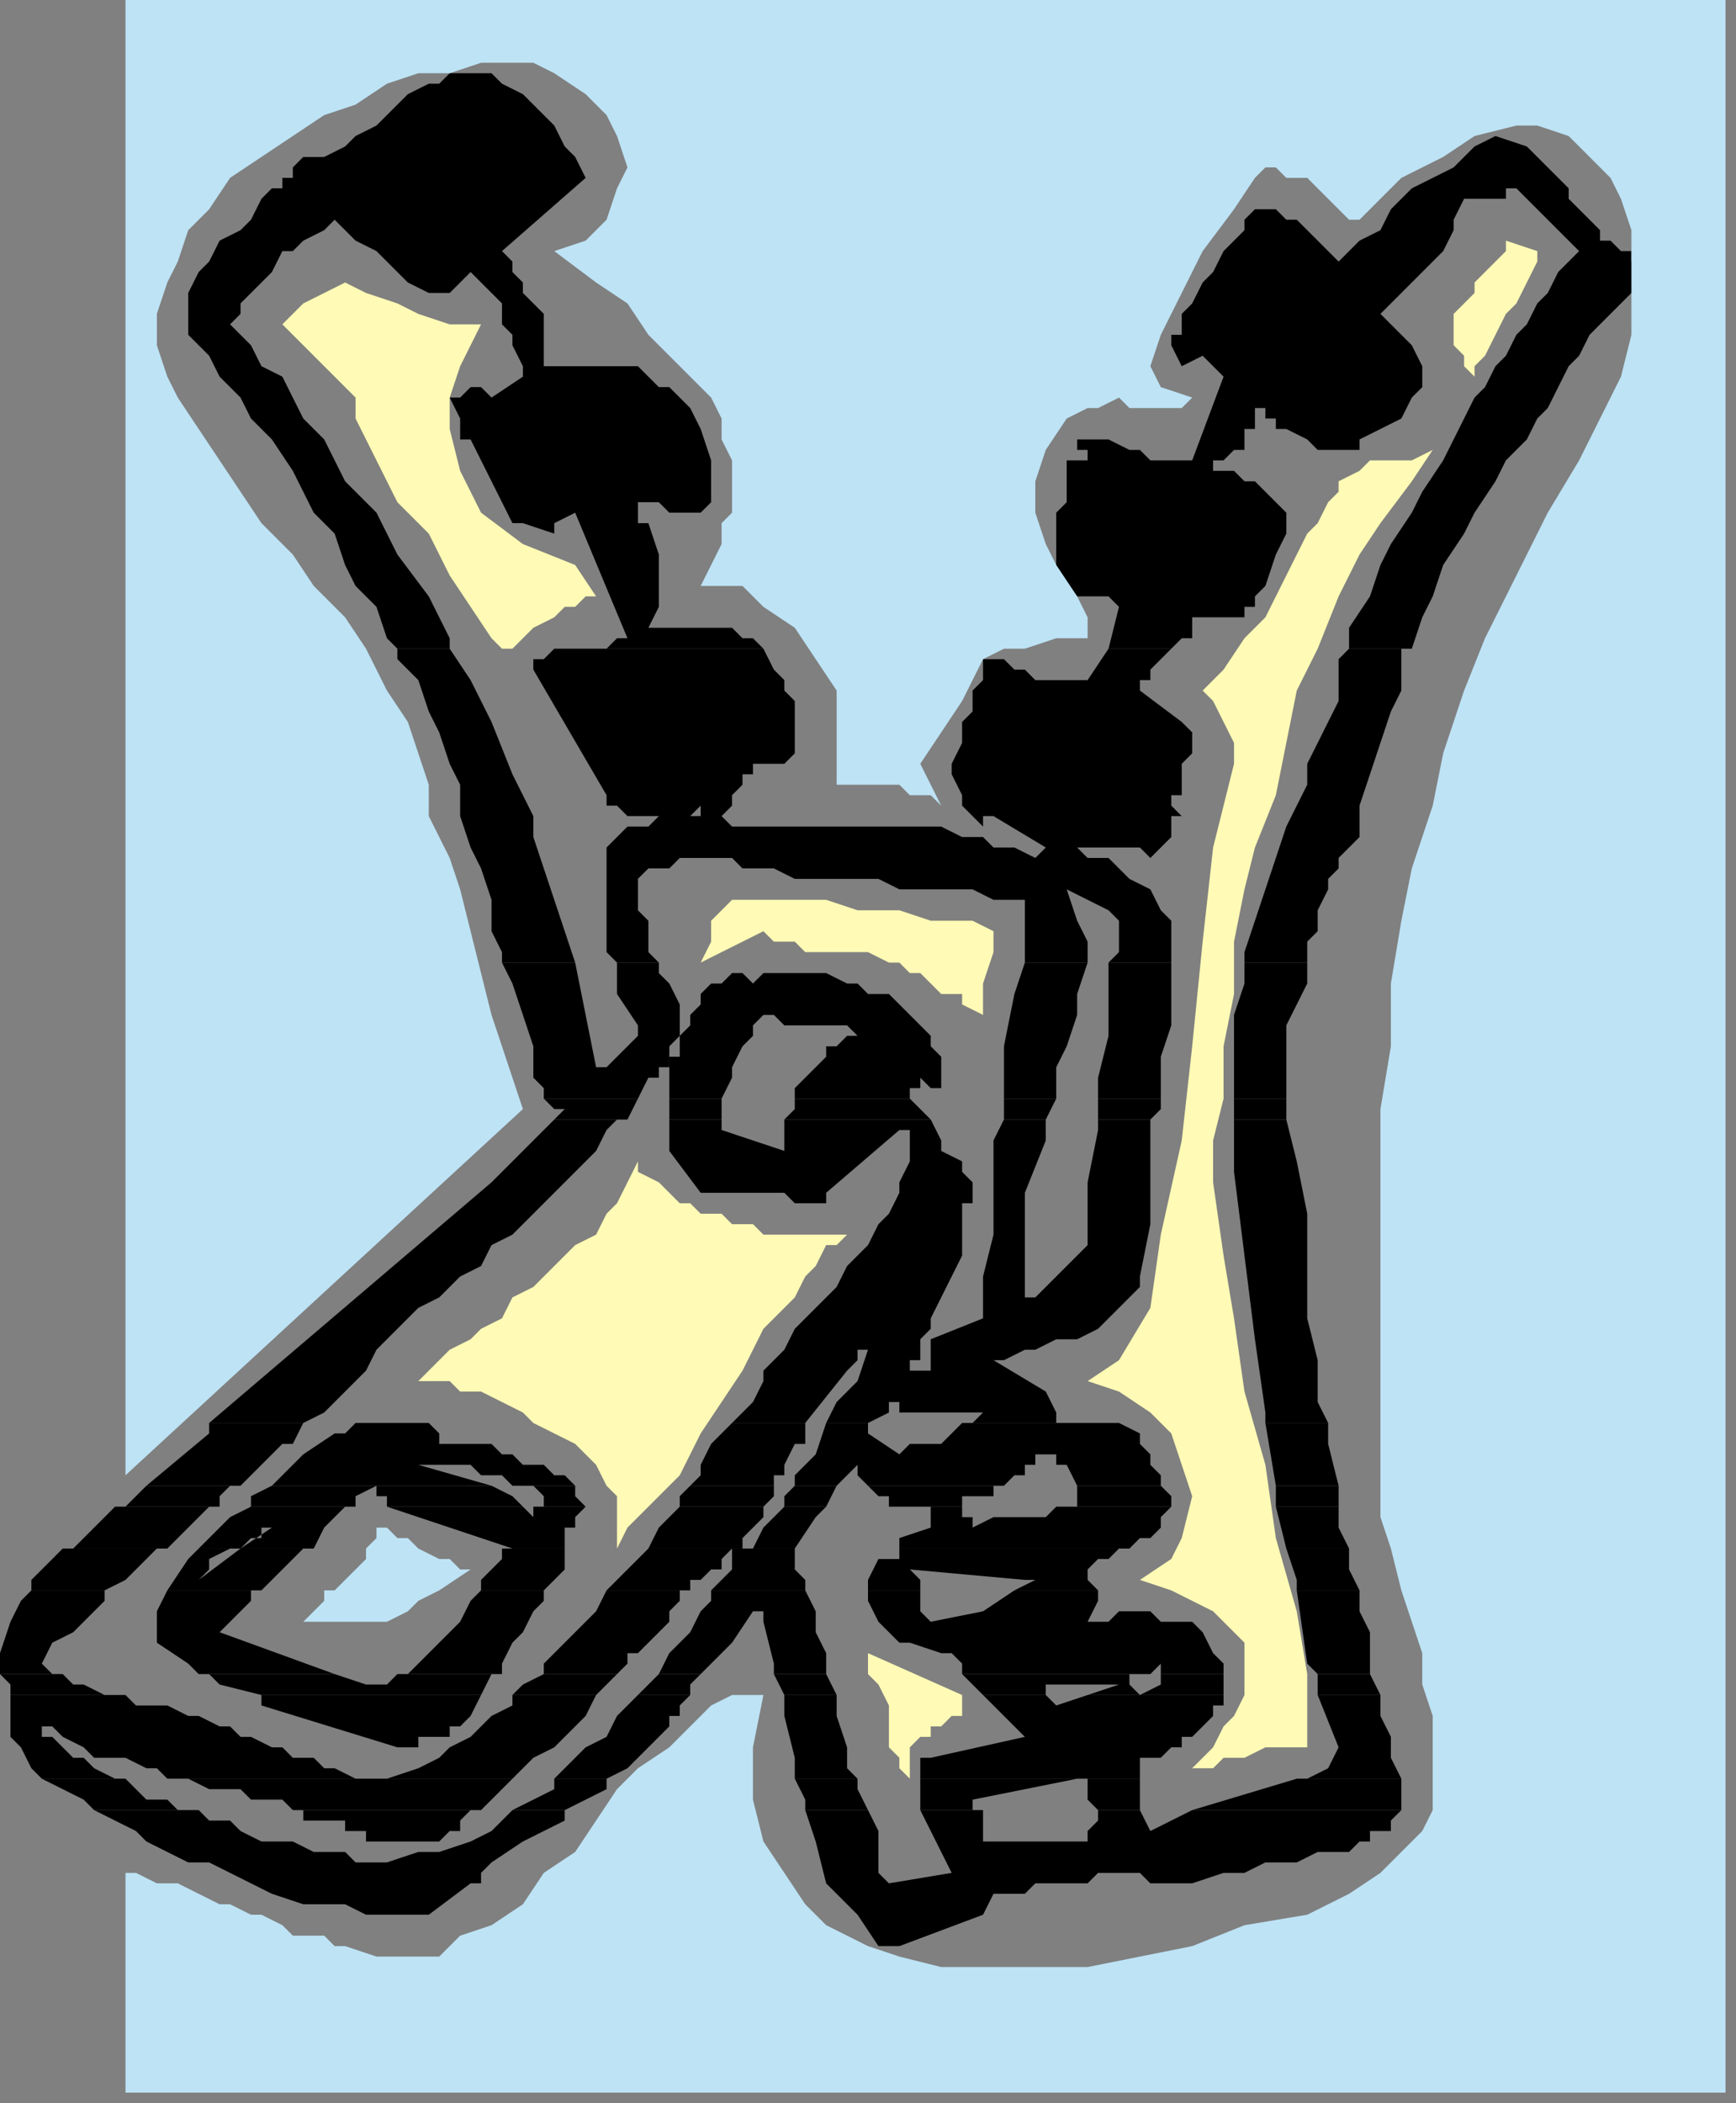 <?xml version="1.0" encoding="UTF-8" standalone="no"?>
<svg
   xmlns:dc="http://purl.org/dc/elements/1.1/"
   xmlns:cc="http://creativecommons.org/ns#"
   xmlns:rdf="http://www.w3.org/1999/02/22-rdf-syntax-ns#"
   xmlns:svg="http://www.w3.org/2000/svg"
   xmlns="http://www.w3.org/2000/svg"
   xmlns:sodipodi="http://sodipodi.sourceforge.net/DTD/sodipodi-0.dtd"
   xmlns:inkscape="http://www.inkscape.org/namespaces/inkscape"
   version="1.0"
   width="43.921mm"
   height="53.181mm"
   id="svg189"
   sodipodi:docname="COBJE075.WMF">
  <rect width="100%" height="100%" fill="#808080" stroke="none"/>
  <sodipodi:namedview
     pagecolor="#ffffff"
     bordercolor="#666666"
     borderopacity="1"
     objecttolerance="10"
     gridtolerance="10"
     guidetolerance="10"
     inkscape:pageopacity="0"
     inkscape:pageshadow="2"
     inkscape:window-width="640"
     inkscape:window-height="480"
     id="namedview191" />
  <defs
     id="defs3">
    <pattern
       id="WMFhbasepattern"
       patternUnits="userSpaceOnUse"
       width="6"
       height="6"
       x="0"
       y="0" />
  </defs>
  <path
     style="fill:#000000;fill-rule:evenodd;fill-opacity:1;stroke:none;"
     d="  M 38,62   L 37,61   L 36,58   L 34,56   L 33,54   L 32,51   L 30,49   L 29,47   L 28,45   L 26,42   L 24,40   L 23,38   L 21,36   L 20,34   L 18,32   L 18,30   L 18,28   L 19,26   L 20,25   L 21,23   L 23,22   L 24,21   L 25,19   L 26,18   L 27,18   L 27,17   L 28,17   L 28,16   L 28,16   L 29,15   L 29,15   L 30,15   L 30,15   L 30,15   L 30,15   L 31,15   L 33,14   L 34,13   L 36,12   L 37,11   L 38,10   L 39,9   L 41,8   L 41,8   L 42,8   L 43,7   L 43,7   L 44,7   L 45,7   L 46,7   L 47,7   L 48,8   L 50,9   L 51,10   L 52,11   L 53,12   L 54,14   L 55,15   L 56,17   L 48,24   L 48,24   L 48,24   L 48,24   L 48,24   L 49,25   L 49,26   L 50,27   L 50,28   L 51,29   L 51,29   L 52,30   L 52,32   L 52,32   L 52,34   L 52,35   L 53,35   L 53,35   L 53,35   L 54,35   L 54,35   L 55,35   L 55,35   L 56,35   L 57,35   L 58,35   L 60,35   L 61,35   L 62,36   L 63,37   L 64,37   L 65,38   L 66,39   L 67,41   L 68,44   L 68,46   L 68,48   L 67,49   L 67,49   L 66,49   L 65,49   L 64,49   L 63,48   L 62,48   L 61,48   L 61,49   L 61,49   L 61,49   L 61,49   L 61,49   L 61,50   L 61,50   L 62,50   L 63,53   L 63,55   L 63,58   L 62,60   L 63,60   L 64,60   L 65,60   L 66,60   L 67,60   L 67,60   L 68,60   L 69,60   L 70,60   L 71,61   L 72,61   L 73,62   L 73,62   L 57,62   L 57,62   L 58,62   L 59,61   L 60,61   L 55,49   L 53,50   L 53,51   L 50,50   L 50,50   L 50,50   L 50,50   L 49,50   L 45,42   L 44,42   L 44,41   L 44,40   L 43,38   L 44,38   L 45,37   L 46,37   L 47,38   L 50,36   L 50,35   L 49,33   L 49,32   L 48,31   L 48,29   L 47,28   L 46,27   L 45,26   L 44,27   L 44,27   L 43,28   L 42,28   L 41,28   L 39,27   L 38,26   L 37,25   L 36,24   L 34,23   L 33,22   L 32,21   L 31,22   L 29,23   L 28,24   L 27,24   L 26,26   L 25,27   L 24,28   L 23,29   L 23,30   L 23,30   L 23,30   L 22,31   L 24,33   L 25,35   L 27,36   L 28,38   L 29,40   L 31,42   L 32,44   L 33,46   L 36,49   L 38,53   L 41,57   L 43,61   L 43,62   L 38,62  z "
     id="path5" />
  <path
     style="fill:#000000;fill-rule:evenodd;fill-opacity:1;stroke:none;"
     d="  M 106,62   L 107,58   L 106,57   L 105,57   L 105,57   L 104,57   L 104,57   L 104,57   L 103,57   L 103,57   L 102,56   L 101,55   L 101,53   L 101,51   L 101,49   L 102,48   L 102,46   L 102,45   L 102,44   L 103,44   L 103,44   L 104,44   L 104,43   L 104,43   L 104,43   L 103,43   L 103,42   L 103,42   L 104,42   L 104,42   L 104,42   L 105,42   L 106,42   L 108,43   L 109,43   L 110,44   L 111,44   L 112,44   L 114,44   L 117,36   L 115,34   L 113,35   L 112,33   L 112,32   L 113,32   L 113,31   L 113,30   L 114,29   L 115,27   L 116,26   L 117,24   L 117,24   L 118,23   L 118,23   L 119,22   L 119,21   L 119,21   L 120,20   L 120,20   L 121,20   L 121,20   L 121,20   L 121,20   L 122,20   L 123,21   L 124,21   L 125,22   L 126,23   L 126,23   L 127,24   L 128,25   L 130,23   L 132,22   L 133,20   L 135,18   L 137,17   L 139,16   L 141,14   L 143,13   L 146,14   L 147,15   L 148,16   L 149,17   L 150,18   L 150,19   L 151,20   L 152,21   L 153,22   L 153,23   L 154,23   L 155,24   L 156,24   L 156,25   L 157,26   L 157,26   L 157,27   L 154,30   L 152,32   L 151,34   L 150,35   L 149,37   L 148,39   L 147,40   L 146,42   L 144,44   L 143,46   L 141,49   L 140,51   L 138,54   L 137,57   L 136,59   L 135,62   L 129,62   L 129,60   L 131,57   L 132,54   L 133,52   L 135,49   L 136,47   L 138,44   L 139,42   L 140,40   L 141,38   L 142,37   L 143,35   L 144,34   L 145,32   L 146,31   L 147,29   L 148,28   L 149,26   L 150,25   L 151,24   L 145,18   L 145,18   L 145,18   L 145,18   L 144,18   L 144,18   L 144,18   L 144,18   L 144,19   L 140,19   L 139,21   L 139,22   L 138,24   L 137,25   L 136,26   L 135,27   L 134,28   L 133,29   L 133,29   L 133,29   L 132,30   L 132,30   L 135,33   L 136,35   L 136,37   L 135,38   L 134,40   L 130,42   L 130,42   L 130,42   L 130,42   L 130,43   L 129,43   L 128,43   L 127,43   L 126,43   L 125,42   L 123,41   L 122,41   L 122,40   L 121,40   L 121,40   L 121,39   L 120,39   L 120,40   L 120,41   L 119,41   L 119,42   L 119,43   L 118,43   L 117,44   L 116,44   L 116,44   L 116,44   L 116,45   L 116,45   L 117,45   L 118,45   L 119,46   L 120,46   L 121,47   L 121,47   L 122,48   L 123,49   L 123,51   L 122,53   L 121,56   L 120,57   L 120,58   L 120,58   L 119,58   L 119,59   L 115,59   L 114,59   L 114,60   L 114,61   L 113,61   L 113,61   L 112,62   L 106,62  z "
     id="path7" />
  <path
     style="fill:#000000;fill-rule:evenodd;fill-opacity:1;stroke:none;"
     d="  M 48,92   L 48,91   L 47,89   L 47,86   L 46,83   L 45,81   L 44,78   L 44,75   L 43,73   L 42,70   L 41,68   L 40,65   L 38,63   L 38,62   L 43,62   L 45,65   L 47,69   L 49,74   L 51,78   L 51,79   L 51,79   L 51,80   L 51,80   L 55,92   L 48,92  z "
     id="path9" />
  <path
     style="fill:#000000;fill-rule:evenodd;fill-opacity:1;stroke:none;"
     d="  M 59,92   L 58,91   L 58,86   L 58,82   L 58,81   L 59,80   L 59,80   L 60,79   L 61,79   L 62,79   L 63,78   L 64,78   L 64,78   L 64,78   L 65,78   L 65,78   L 66,78   L 66,78   L 67,78   L 67,78   L 67,78   L 67,78   L 67,78   L 67,77   L 66,78   L 65,78   L 64,78   L 63,78   L 61,78   L 60,78   L 59,77   L 58,77   L 58,76   L 58,76   L 58,76   L 58,76   L 51,64   L 51,64   L 51,64   L 51,64   L 51,63   L 51,63   L 52,63   L 52,63   L 52,63   L 53,62   L 54,62   L 55,62   L 56,62   L 56,62   L 57,62   L 73,62   L 73,62   L 74,64   L 75,65   L 75,66   L 76,67   L 76,69   L 76,70   L 76,72   L 76,72   L 75,73   L 75,73   L 74,73   L 74,73   L 73,73   L 73,73   L 72,73   L 72,74   L 71,74   L 71,75   L 71,75   L 70,76   L 70,77   L 69,78   L 70,79   L 71,79   L 73,79   L 75,79   L 77,79   L 79,79   L 80,79   L 82,79   L 84,79   L 86,79   L 88,79   L 90,79   L 92,80   L 94,80   L 95,81   L 97,81   L 99,82   L 99,82   L 99,82   L 99,82   L 99,82   L 100,81   L 100,81   L 100,81   L 100,81   L 100,81   L 95,78   L 95,78   L 94,78   L 94,79   L 93,78   L 92,77   L 92,76   L 91,74   L 91,73   L 92,71   L 92,69   L 93,68   L 93,66   L 94,65   L 94,65   L 94,64   L 94,63   L 95,63   L 96,63   L 96,63   L 96,63   L 97,64   L 98,64   L 99,65   L 100,65   L 101,65   L 101,65   L 102,65   L 102,65   L 103,65   L 103,65   L 104,65   L 104,65   L 106,62   L 112,62   L 112,62   L 112,62   L 111,63   L 110,64   L 110,65   L 109,65   L 109,66   L 113,69   L 114,70   L 114,72   L 113,73   L 113,75   L 113,76   L 112,76   L 112,77   L 113,78   L 112,78   L 112,79   L 112,79   L 112,80   L 111,81   L 111,81   L 110,82   L 110,82   L 109,81   L 108,81   L 107,81   L 106,81   L 105,81   L 104,81   L 104,81   L 103,81   L 104,82   L 106,82   L 107,83   L 108,84   L 110,85   L 111,87   L 112,88   L 112,90   L 112,92   L 106,92   L 107,91   L 107,89   L 107,88   L 107,88   L 106,87   L 106,87   L 102,85   L 103,88   L 104,90   L 104,92   L 104,92   L 98,92   L 98,91   L 98,90   L 98,89   L 98,88   L 98,86   L 96,86   L 95,86   L 93,85   L 92,85   L 90,85   L 89,85   L 87,85   L 86,85   L 84,84   L 82,84   L 81,84   L 79,84   L 77,84   L 76,84   L 74,83   L 73,83   L 71,83   L 70,82   L 68,82   L 67,82   L 65,82   L 64,83   L 62,83   L 61,84   L 61,84   L 61,85   L 61,85   L 61,85   L 61,86   L 61,87   L 62,88   L 62,89   L 62,91   L 63,92   L 59,92  z "
     id="path11" />
  <path
     style="fill:#000000;fill-rule:evenodd;fill-opacity:1;stroke:none;"
     d="  M 119,92   L 119,91   L 120,88   L 121,85   L 122,82   L 123,79   L 124,77   L 125,75   L 125,73   L 126,71   L 127,69   L 128,67   L 128,65   L 128,63   L 129,62   L 135,62   L 134,62   L 134,66   L 133,68   L 132,71   L 131,74   L 130,77   L 130,77   L 130,77   L 130,77   L 130,78   L 130,79   L 130,80   L 129,81   L 128,82   L 128,83   L 127,84   L 127,85   L 126,87   L 126,88   L 126,89   L 125,90   L 125,92   L 125,92   L 119,92  z "
     id="path13" />
  <path
     style="fill:#000000;fill-rule:evenodd;fill-opacity:1;stroke:none;"
     d="  M 52,105   L 52,104   L 51,103   L 51,100   L 50,97   L 49,94   L 48,92   L 55,92   L 57,102   L 57,102   L 58,102   L 58,102   L 58,102   L 61,99   L 61,99   L 61,99   L 61,98   L 61,98   L 59,95   L 59,92   L 63,92   L 63,93   L 64,94   L 65,96   L 65,97   L 65,98   L 65,99   L 64,100   L 64,101   L 64,102   L 63,102   L 63,103   L 62,103   L 61,105   L 52,105  z "
     id="path15" />
  <path
     style="fill:#000000;fill-rule:evenodd;fill-opacity:1;stroke:none;"
     d="  M 64,105   L 64,103   L 64,101   L 65,101   L 65,100   L 65,99   L 65,99   L 66,98   L 66,97   L 67,96   L 67,95   L 68,94   L 69,94   L 70,93   L 71,93   L 72,94   L 73,93   L 74,93   L 76,93   L 77,93   L 78,93   L 79,93   L 81,94   L 82,94   L 83,95   L 85,95   L 86,96   L 87,97   L 88,98   L 89,99   L 89,100   L 90,101   L 90,102   L 90,103   L 90,103   L 90,104   L 89,104   L 89,104   L 89,104   L 88,103   L 88,104   L 88,104   L 87,104   L 87,105   L 76,105   L 76,104   L 77,103   L 77,103   L 78,102   L 79,101   L 79,100   L 80,100   L 81,99   L 82,99   L 81,98   L 79,98   L 78,98   L 77,98   L 76,98   L 75,98   L 74,97   L 73,97   L 72,98   L 72,99   L 71,100   L 70,102   L 70,103   L 69,105   L 69,105   L 64,105  z "
     id="path17" />
  <path
     style="fill:#000000;fill-rule:evenodd;fill-opacity:1;stroke:none;"
     d="  M 96,105   L 96,104   L 96,100   L 97,95   L 98,92   L 104,92   L 103,95   L 103,97   L 102,100   L 101,102   L 101,104   L 101,105   L 96,105  z "
     id="path19" />
  <path
     style="fill:#000000;fill-rule:evenodd;fill-opacity:1;stroke:none;"
     d="  M 105,105   L 105,103   L 106,99   L 106,96   L 106,94   L 106,92   L 112,92   L 112,93   L 112,96   L 112,98   L 111,101   L 111,105   L 105,105  z "
     id="path21" />
  <path
     style="fill:#000000;fill-rule:evenodd;fill-opacity:1;stroke:none;"
     d="  M 118,105   L 118,104   L 118,101   L 118,97   L 119,94   L 119,92   L 125,92   L 125,94   L 124,96   L 123,98   L 123,100   L 123,105   L 118,105  z "
     id="path23" />
  <path
     style="fill:#000000;fill-rule:evenodd;fill-opacity:1;stroke:none;"
     d="  M 53,107   L 54,106   L 54,106   L 54,106   L 54,106   L 54,106   L 53,106   L 53,106   L 53,106   L 53,106   L 52,105   L 52,105   L 52,105   L 61,105   L 61,105   L 60,107   L 59,107   L 53,107  z "
     id="path25" />
  <path
     style="fill:#000000;fill-rule:evenodd;fill-opacity:1;stroke:none;"
     d="  M 64,107   L 64,105   L 64,105   L 69,105   L 69,106   L 69,107   L 64,107  z "
     id="path27" />
  <path
     style="fill:#000000;fill-rule:evenodd;fill-opacity:1;stroke:none;"
     d="  M 75,107   L 75,107   L 76,106   L 76,105   L 87,105   L 87,105   L 88,106   L 89,107   L 82,107   L 82,107   L 82,107   L 83,107   L 83,107   L 82,107   L 82,107   L 82,107   L 75,107  z "
     id="path29" />
  <path
     style="fill:#000000;fill-rule:evenodd;fill-opacity:1;stroke:none;"
     d="  M 96,107   L 96,105   L 101,105   L 100,107   L 96,107  z "
     id="path31" />
  <path
     style="fill:#000000;fill-rule:evenodd;fill-opacity:1;stroke:none;"
     d="  M 105,107   L 105,105   L 111,105   L 111,106   L 110,107   L 105,107  z "
     id="path33" />
  <path
     style="fill:#000000;fill-rule:evenodd;fill-opacity:1;stroke:none;"
     d="  M 118,107   L 118,105   L 123,105   L 123,105   L 123,107   L 118,107  z "
     id="path35" />
  <path
     style="fill:#000000;fill-rule:evenodd;fill-opacity:1;stroke:none;"
     d="  M 20,136   L 47,113   L 53,107   L 59,107   L 58,108   L 57,110   L 55,112   L 54,113   L 52,115   L 51,116   L 49,118   L 47,119   L 46,121   L 44,122   L 42,124   L 40,125   L 39,126   L 37,128   L 36,129   L 35,131   L 34,132   L 33,133   L 32,134   L 31,135   L 29,136   L 20,136  z "
     id="path37" />
  <path
     style="fill:#000000;fill-rule:evenodd;fill-opacity:1;stroke:none;"
     d="  M 34,136   L 34,136   L 35,136   L 37,136   L 38,136   L 40,136   L 41,136   L 41,136   L 34,136  z "
     id="path39" />
  <path
     style="fill:#000000;fill-rule:evenodd;fill-opacity:1;stroke:none;"
     d="  M 70,136   L 70,136   L 71,135   L 72,134   L 73,132   L 73,131   L 74,130   L 75,129   L 76,127   L 77,126   L 78,125   L 79,124   L 80,123   L 81,121   L 82,120   L 83,119   L 84,117   L 85,116   L 86,114   L 86,113   L 87,111   L 87,109   L 87,109   L 87,109   L 87,108   L 86,108   L 79,114   L 79,115   L 78,115   L 77,115   L 77,115   L 76,115   L 76,115   L 75,114   L 74,114   L 73,114   L 73,114   L 72,114   L 71,114   L 70,114   L 70,114   L 69,114   L 68,114   L 67,114   L 64,110   L 64,110   L 64,110   L 64,110   L 64,109   L 64,108   L 64,107   L 69,107   L 69,108   L 75,110   L 75,110   L 75,110   L 75,110   L 75,110   L 75,108   L 75,107   L 82,107   L 82,107   L 82,107   L 82,107   L 82,107   L 82,107   L 82,107   L 82,107   L 89,107   L 89,107   L 90,109   L 90,110   L 92,111   L 92,112   L 93,113   L 93,114   L 93,114   L 93,115   L 92,115   L 92,115   L 92,117   L 92,120   L 91,122   L 90,124   L 89,126   L 89,127   L 88,128   L 88,130   L 88,130   L 87,130   L 87,130   L 87,131   L 89,131   L 89,131   L 89,130   L 89,130   L 89,130   L 89,129   L 89,129   L 89,129   L 89,129   L 89,129   L 89,128   L 89,128   L 89,128   L 94,126   L 94,122   L 95,118   L 95,113   L 95,109   L 96,107   L 100,107   L 100,109   L 98,114   L 98,119   L 98,124   L 98,124   L 98,124   L 98,124   L 98,124   L 99,124   L 100,123   L 101,122   L 102,121   L 102,121   L 103,120   L 104,119   L 104,117   L 104,113   L 105,108   L 105,107   L 110,107   L 110,112   L 110,117   L 109,122   L 109,122   L 109,123   L 109,123   L 109,123   L 107,125   L 106,126   L 105,127   L 103,128   L 101,128   L 99,129   L 98,129   L 96,130   L 96,130   L 95,130   L 95,130   L 95,130   L 100,133   L 101,135   L 101,135   L 101,135   L 101,135   L 101,136   L 104,136   L 105,136   L 105,136   L 106,136   L 106,136   L 107,136   L 92,136   L 92,136   L 93,136   L 94,135   L 93,135   L 92,135   L 91,135   L 90,135   L 89,135   L 88,135   L 86,135   L 86,134   L 85,134   L 85,134   L 85,135   L 85,135   L 83,136   L 79,136   L 79,136   L 80,134   L 82,132   L 83,129   L 82,129   L 82,130   L 82,130   L 81,131   L 77,136   L 77,136   L 70,136  z "
     id="path41" />
  <path
     style="fill:#000000;fill-rule:evenodd;fill-opacity:1;stroke:none;"
     d="  M 121,136   L 121,135   L 120,128   L 119,120   L 118,112   L 118,107   L 123,107   L 124,111   L 125,116   L 125,122   L 125,126   L 126,130   L 126,134   L 127,136   L 121,136  z "
     id="path43" />
  <path
     style="fill:#000000;fill-rule:evenodd;fill-opacity:1;stroke:none;"
     d="  M 14,142   L 20,137   L 20,136   L 29,136   L 29,136   L 28,138   L 28,138   L 27,138   L 27,138   L 26,139   L 25,140   L 24,141   L 23,142   L 14,142  z "
     id="path45" />
  <path
     style="fill:#000000;fill-rule:evenodd;fill-opacity:1;stroke:none;"
     d="  M 26,142   L 27,141   L 29,139   L 32,137   L 33,137   L 34,136   L 41,136   L 42,137   L 42,137   L 42,138   L 43,138   L 43,138   L 43,138   L 44,138   L 45,138   L 46,138   L 47,138   L 48,139   L 48,139   L 49,139   L 50,140   L 51,140   L 52,140   L 53,141   L 54,141   L 55,142   L 55,142   L 50,142   L 49,142   L 48,141   L 46,141   L 45,140   L 43,140   L 42,140   L 40,140   L 47,142   L 26,142  z "
     id="path47" />
  <path
     style="fill:#000000;fill-rule:evenodd;fill-opacity:1;stroke:none;"
     d="  M 66,142   L 67,141   L 67,140   L 68,138   L 69,137   L 70,136   L 77,136   L 77,138   L 76,138   L 76,138   L 76,138   L 76,138   L 75,140   L 75,141   L 74,141   L 74,142   L 66,142  z "
     id="path49" />
  <path
     style="fill:#000000;fill-rule:evenodd;fill-opacity:1;stroke:none;"
     d="  M 76,142   L 76,141   L 78,139   L 79,136   L 83,136   L 83,137   L 86,139   L 87,138   L 88,138   L 89,138   L 90,138   L 91,137   L 92,136   L 107,136   L 109,137   L 109,138   L 110,139   L 110,140   L 111,141   L 111,142   L 111,142   L 103,142   L 102,140   L 101,140   L 101,140   L 101,140   L 101,139   L 101,139   L 100,139   L 100,139   L 100,139   L 99,139   L 99,140   L 98,140   L 98,141   L 97,141   L 97,141   L 96,142   L 95,142   L 83,142   L 83,142   L 83,142   L 82,141   L 82,141   L 82,140   L 80,142   L 76,142  z "
     id="path51" />
  <path
     style="fill:#000000;fill-rule:evenodd;fill-opacity:1;stroke:none;"
     d="  M 122,142   L 121,136   L 127,136   L 127,138   L 128,142   L 128,142   L 122,142  z "
     id="path53" />
  <path
     style="fill:#000000;fill-rule:evenodd;fill-opacity:1;stroke:none;"
     d="  M 12,144   L 13,143   L 14,142   L 23,142   L 22,142   L 21,143   L 21,144   L 12,144  z "
     id="path55" />
  <path
     style="fill:#000000;fill-rule:evenodd;fill-opacity:1;stroke:none;"
     d="  M 24,144   L 24,143   L 26,142   L 47,142   L 49,143   L 50,144   L 37,144   L 37,143   L 37,143   L 36,143   L 36,143   L 36,142   L 34,143   L 34,144   L 24,144  z "
     id="path57" />
  <path
     style="fill:#000000;fill-rule:evenodd;fill-opacity:1;stroke:none;"
     d="  M 52,144   L 52,143   L 51,142   L 50,142   L 55,142   L 55,143   L 56,144   L 52,144  z "
     id="path59" />
  <path
     style="fill:#000000;fill-rule:evenodd;fill-opacity:1;stroke:none;"
     d="  M 65,144   L 65,143   L 66,142   L 74,142   L 74,143   L 73,144   L 65,144  z "
     id="path61" />
  <path
     style="fill:#000000;fill-rule:evenodd;fill-opacity:1;stroke:none;"
     d="  M 75,144   L 75,143   L 76,142   L 80,142   L 79,144   L 75,144  z "
     id="path63" />
  <path
     style="fill:#000000;fill-rule:evenodd;fill-opacity:1;stroke:none;"
     d="  M 85,144   L 85,143   L 84,143   L 84,143   L 83,142   L 95,142   L 95,142   L 95,143   L 94,143   L 93,143   L 92,143   L 92,143   L 92,144   L 85,144  z "
     id="path65" />
  <path
     style="fill:#000000;fill-rule:evenodd;fill-opacity:1;stroke:none;"
     d="  M 103,144   L 103,143   L 103,142   L 111,142   L 112,143   L 112,144   L 103,144  z "
     id="path67" />
  <path
     style="fill:#000000;fill-rule:evenodd;fill-opacity:1;stroke:none;"
     d="  M 122,144   L 122,143   L 122,142   L 128,142   L 128,144   L 122,144  z "
     id="path69" />
  <path
     style="fill:#000000;fill-rule:evenodd;fill-opacity:1;stroke:none;"
     d="  M 6,148   L 7,148   L 9,146   L 11,144   L 12,144   L 21,144   L 20,144   L 18,146   L 17,147   L 16,148   L 15,148   L 6,148  z "
     id="path71" />
  <path
     style="fill:#000000;fill-rule:evenodd;fill-opacity:1;stroke:none;"
     d="  M 19,148   L 20,147   L 22,145   L 24,144   L 34,144   L 33,144   L 32,145   L 31,146   L 30,148   L 29,148   L 23,148   L 26,146   L 25,146   L 25,147   L 24,147   L 23,148   L 22,148   L 19,148  z "
     id="path73" />
  <path
     style="fill:#000000;fill-rule:evenodd;fill-opacity:1;stroke:none;"
     d="  M 48,148   L 49,148   L 37,144   L 50,144   L 51,145   L 51,145   L 51,144   L 51,144   L 51,144   L 52,144   L 52,144   L 52,144   L 52,144   L 56,144   L 56,144   L 55,145   L 55,145   L 55,146   L 55,146   L 54,146   L 54,147   L 54,148   L 54,148   L 48,148  z "
     id="path75" />
  <path
     style="fill:#000000;fill-rule:evenodd;fill-opacity:1;stroke:none;"
     d="  M 62,148   L 63,146   L 65,144   L 73,144   L 73,144   L 73,145   L 73,145   L 72,146   L 71,147   L 71,148   L 70,148   L 62,148  z "
     id="path77" />
  <path
     style="fill:#000000;fill-rule:evenodd;fill-opacity:1;stroke:none;"
     d="  M 70,148   L 70,148   L 71,148   L 71,148   L 72,148   L 73,146   L 75,144   L 79,144   L 78,145   L 76,148   L 70,148  z "
     id="path79" />
  <path
     style="fill:#000000;fill-rule:evenodd;fill-opacity:1;stroke:none;"
     d="  M 86,148   L 86,148   L 86,148   L 86,147   L 86,147   L 89,146   L 89,146   L 89,145   L 89,145   L 89,144   L 88,144   L 87,144   L 86,144   L 85,144   L 85,144   L 92,144   L 92,144   L 92,144   L 92,145   L 92,145   L 92,145   L 93,145   L 93,146   L 93,146   L 93,146   L 93,146   L 93,146   L 95,145   L 96,145   L 97,145   L 99,145   L 100,145   L 101,144   L 102,144   L 103,144   L 112,144   L 112,144   L 111,145   L 111,146   L 110,147   L 109,147   L 108,148   L 107,148   L 86,148  z "
     id="path81" />
  <path
     style="fill:#000000;fill-rule:evenodd;fill-opacity:1;stroke:none;"
     d="  M 123,148   L 122,144   L 128,144   L 128,146   L 129,148   L 123,148  z "
     id="path83" />
  <path
     style="fill:#000000;fill-rule:evenodd;fill-opacity:1;stroke:none;"
     d="  M 3,152   L 3,151   L 5,149   L 6,148   L 15,148   L 14,149   L 13,150   L 12,151   L 10,152   L 3,152  z "
     id="path85" />
  <path
     style="fill:#000000;fill-rule:evenodd;fill-opacity:1;stroke:none;"
     d="  M 16,152   L 16,152   L 18,149   L 19,148   L 22,148   L 20,149   L 20,150   L 20,150   L 19,151   L 19,151   L 23,148   L 29,148   L 28,149   L 27,150   L 26,151   L 25,152   L 24,152   L 24,152   L 16,152  z "
     id="path87" />
  <path
     style="fill:#000000;fill-rule:evenodd;fill-opacity:1;stroke:none;"
     d="  M 46,152   L 46,152   L 46,151   L 47,150   L 48,149   L 48,148   L 54,148   L 54,149   L 54,150   L 53,151   L 52,152   L 46,152  z "
     id="path89" />
  <path
     style="fill:#000000;fill-rule:evenodd;fill-opacity:1;stroke:none;"
     d="  M 58,152   L 59,151   L 61,149   L 62,148   L 70,148   L 70,148   L 69,149   L 69,150   L 68,150   L 68,150   L 67,151   L 66,151   L 66,152   L 65,152   L 65,152   L 58,152  z "
     id="path91" />
  <path
     style="fill:#000000;fill-rule:evenodd;fill-opacity:1;stroke:none;"
     d="  M 68,152   L 68,152   L 69,151   L 70,150   L 70,149   L 70,148   L 76,148   L 76,150   L 77,151   L 77,152   L 68,152  z "
     id="path93" />
  <path
     style="fill:#000000;fill-rule:evenodd;fill-opacity:1;stroke:none;"
     d="  M 83,152   L 83,151   L 84,149   L 86,149   L 86,148   L 107,148   L 107,148   L 106,149   L 105,149   L 104,150   L 104,151   L 105,152   L 105,152   L 97,152   L 99,151   L 99,151   L 98,151   L 98,151   L 98,151   L 87,150   L 88,151   L 88,152   L 88,152   L 83,152  z "
     id="path95" />
  <path
     style="fill:#000000;fill-rule:evenodd;fill-opacity:1;stroke:none;"
     d="  M 124,152   L 124,151   L 123,148   L 129,148   L 129,150   L 130,152   L 124,152  z "
     id="path97" />
  <path
     style="fill:#000000;fill-rule:evenodd;fill-opacity:1;stroke:none;"
     d="  M 0,160   L 0,159   L 0,158   L 1,155   L 2,153   L 3,152   L 10,152   L 10,153   L 9,154   L 8,155   L 7,156   L 5,157   L 4,159   L 5,160   L 0,160  z "
     id="path99" />
  <path
     style="fill:#000000;fill-rule:evenodd;fill-opacity:1;stroke:none;"
     d="  M 19,160   L 18,159   L 15,157   L 15,154   L 16,152   L 24,152   L 24,153   L 23,154   L 23,154   L 22,155   L 21,156   L 21,156   L 32,160   L 19,160  z "
     id="path101" />
  <path
     style="fill:#000000;fill-rule:evenodd;fill-opacity:1;stroke:none;"
     d="  M 39,160   L 40,159   L 40,159   L 41,158   L 42,157   L 43,156   L 44,155   L 45,153   L 46,152   L 52,152   L 52,153   L 51,154   L 50,156   L 49,157   L 48,159   L 48,160   L 39,160  z "
     id="path103" />
  <path
     style="fill:#000000;fill-rule:evenodd;fill-opacity:1;stroke:none;"
     d="  M 52,160   L 52,159   L 55,156   L 57,154   L 58,152   L 65,152   L 65,153   L 64,154   L 64,155   L 63,156   L 62,157   L 61,158   L 60,158   L 60,159   L 59,160   L 52,160  z "
     id="path105" />
  <path
     style="fill:#000000;fill-rule:evenodd;fill-opacity:1;stroke:none;"
     d="  M 63,160   L 64,158   L 66,156   L 67,154   L 68,153   L 68,152   L 77,152   L 78,154   L 78,156   L 79,158   L 79,160   L 74,160   L 74,159   L 73,155   L 73,155   L 73,154   L 72,154   L 72,154   L 70,157   L 67,160   L 67,160   L 63,160  z "
     id="path107" />
  <path
     style="fill:#000000;fill-rule:evenodd;fill-opacity:1;stroke:none;"
     d="  M 92,160   L 92,159   L 91,158   L 91,158   L 91,158   L 90,158   L 87,157   L 87,157   L 86,157   L 86,157   L 86,157   L 84,155   L 83,153   L 83,152   L 88,152   L 88,153   L 88,154   L 89,155   L 94,154   L 97,152   L 105,152   L 105,153   L 104,155   L 106,155   L 107,154   L 109,154   L 110,154   L 111,155   L 113,155   L 114,155   L 115,156   L 116,158   L 117,159   L 117,160   L 111,160   L 111,160   L 111,159   L 110,160   L 92,160  z "
     id="path109" />
  <path
     style="fill:#000000;fill-rule:evenodd;fill-opacity:1;stroke:none;"
     d="  M 126,160   L 125,159   L 124,152   L 130,152   L 130,154   L 131,156   L 131,158   L 131,160   L 126,160  z "
     id="path111" />
  <path
     style="fill:#000000;fill-rule:evenodd;fill-opacity:1;stroke:none;"
     d="  M 1,162   L 1,161   L 0,160   L 0,160   L 5,160   L 5,160   L 6,160   L 7,161   L 8,161   L 10,162   L 11,162   L 11,162   L 1,162  z "
     id="path113" />
  <path
     style="fill:#000000;fill-rule:evenodd;fill-opacity:1;stroke:none;"
     d="  M 25,162   L 21,161   L 20,160   L 19,160   L 32,160   L 35,161   L 36,161   L 37,161   L 38,160   L 39,160   L 39,160   L 48,160   L 47,160   L 46,162   L 46,162   L 25,162  z "
     id="path115" />
  <path
     style="fill:#000000;fill-rule:evenodd;fill-opacity:1;stroke:none;"
     d="  M 49,162   L 50,161   L 52,160   L 59,160   L 59,160   L 58,161   L 57,162   L 49,162  z "
     id="path117" />
  <path
     style="fill:#000000;fill-rule:evenodd;fill-opacity:1;stroke:none;"
     d="  M 61,162   L 61,162   L 63,160   L 63,160   L 67,160   L 67,160   L 66,161   L 66,162   L 66,162   L 61,162  z "
     id="path119" />
  <path
     style="fill:#000000;fill-rule:evenodd;fill-opacity:1;stroke:none;"
     d="  M 75,162   L 74,160   L 79,160   L 79,160   L 80,162   L 75,162  z "
     id="path121" />
  <path
     style="fill:#000000;fill-rule:evenodd;fill-opacity:1;stroke:none;"
     d="  M 94,162   L 94,162   L 92,160   L 110,160   L 108,160   L 108,161   L 108,161   L 109,162   L 109,162   L 104,162   L 107,161   L 100,161   L 100,162   L 94,162  z "
     id="path123" />
  <path
     style="fill:#000000;fill-rule:evenodd;fill-opacity:1;stroke:none;"
     d="  M 109,162   L 111,161   L 111,160   L 111,160   L 111,160   L 117,160   L 117,161   L 117,162   L 109,162  z "
     id="path125" />
  <path
     style="fill:#000000;fill-rule:evenodd;fill-opacity:1;stroke:none;"
     d="  M 126,162   L 126,160   L 131,160   L 131,160   L 132,162   L 126,162  z "
     id="path127" />
  <path
     style="fill:#000000;fill-rule:evenodd;fill-opacity:1;stroke:none;"
     d="  M 4,170   L 3,169   L 2,167   L 1,166   L 1,164   L 1,162   L 1,162   L 11,162   L 12,162   L 13,163   L 15,163   L 16,163   L 18,164   L 19,164   L 21,165   L 22,165   L 23,166   L 24,166   L 26,167   L 27,167   L 28,168   L 30,168   L 31,169   L 32,169   L 34,170   L 35,170   L 37,170   L 40,169   L 42,168   L 43,167   L 45,166   L 47,164   L 49,163   L 49,162   L 57,162   L 57,162   L 56,164   L 55,165   L 54,166   L 53,167   L 51,168   L 50,169   L 50,169   L 49,170   L 49,170   L 18,170   L 16,170   L 15,169   L 14,169   L 12,168   L 11,168   L 9,168   L 8,167   L 6,166   L 5,165   L 4,165   L 4,165   L 4,165   L 4,166   L 4,166   L 5,166   L 6,167   L 7,168   L 8,168   L 9,169   L 11,170   L 11,170   L 4,170  z "
     id="path129" />
  <path
     style="fill:#000000;fill-rule:evenodd;fill-opacity:1;stroke:none;"
     d="  M 53,170   L 54,169   L 56,167   L 58,166   L 59,164   L 61,162   L 66,162   L 66,162   L 65,163   L 65,164   L 64,164   L 64,165   L 62,167   L 60,169   L 58,170   L 53,170  z "
     id="path131" />
  <path
     style="fill:#000000;fill-rule:evenodd;fill-opacity:1;stroke:none;"
     d="  M 76,170   L 76,168   L 75,164   L 75,162   L 80,162   L 80,162   L 80,164   L 81,167   L 81,169   L 82,170   L 76,170  z "
     id="path133" />
  <path
     style="fill:#000000;fill-rule:evenodd;fill-opacity:1;stroke:none;"
     d="  M 88,170   L 88,170   L 88,169   L 88,168   L 89,168   L 98,166   L 94,162   L 100,162   L 101,163   L 101,163   L 101,163   L 101,163   L 101,163   L 104,162   L 109,162   L 109,162   L 109,162   L 117,162   L 117,163   L 116,163   L 116,164   L 115,165   L 115,165   L 114,166   L 113,166   L 113,167   L 112,167   L 111,168   L 110,168   L 110,168   L 109,168   L 109,170   L 104,170   L 104,170   L 103,170   L 88,170  z "
     id="path135" />
  <path
     style="fill:#000000;fill-rule:evenodd;fill-opacity:1;stroke:none;"
     d="  M 124,170   L 125,170   L 127,169   L 128,167   L 126,162   L 132,162   L 132,162   L 132,164   L 133,166   L 133,168   L 134,170   L 124,170  z "
     id="path137" />
  <path
     style="fill:#000000;fill-rule:evenodd;fill-opacity:1;stroke:none;"
     d="  M 25,162   L 25,162   L 25,162   L 25,162   L 25,163   L 25,163   L 38,167   L 39,167   L 39,167   L 40,167   L 40,166   L 41,166   L 41,166   L 42,166   L 43,166   L 43,165   L 44,165   L 45,164   L 45,164   L 46,162   L 25,162  z "
     id="path139" />
  <path
     style="fill:#000000;fill-rule:evenodd;fill-opacity:1;stroke:none;"
     d="  M 9,173   L 9,173   L 8,172   L 6,171   L 4,170   L 4,170   L 11,170   L 12,170   L 13,171   L 14,172   L 16,172   L 17,173   L 18,173   L 9,173  z "
     id="path141" />
  <path
     style="fill:#000000;fill-rule:evenodd;fill-opacity:1;stroke:none;"
     d="  M 29,173   L 29,173   L 28,173   L 28,173   L 27,172   L 26,172   L 24,172   L 23,171   L 21,171   L 20,171   L 18,170   L 18,170   L 49,170   L 49,170   L 48,171   L 48,171   L 47,172   L 47,172   L 46,173   L 45,173   L 45,173   L 29,173  z "
     id="path143" />
  <path
     style="fill:#000000;fill-rule:evenodd;fill-opacity:1;stroke:none;"
     d="  M 49,173   L 51,172   L 53,171   L 53,170   L 58,170   L 58,171   L 56,172   L 54,173   L 49,173  z "
     id="path145" />
  <path
     style="fill:#000000;fill-rule:evenodd;fill-opacity:1;stroke:none;"
     d="  M 77,173   L 77,172   L 76,170   L 82,170   L 82,171   L 83,173   L 83,173   L 77,173  z "
     id="path147" />
  <path
     style="fill:#000000;fill-rule:evenodd;fill-opacity:1;stroke:none;"
     d="  M 88,173   L 88,173   L 88,171   L 88,171   L 88,171   L 88,171   L 88,170   L 88,170   L 103,170   L 93,172   L 93,172   L 93,173   L 94,173   L 94,173   L 88,173  z "
     id="path149" />
  <path
     style="fill:#000000;fill-rule:evenodd;fill-opacity:1;stroke:none;"
     d="  M 105,173   L 105,173   L 104,172   L 104,171   L 104,171   L 104,170   L 109,170   L 109,173   L 105,173  z "
     id="path151" />
  <path
     style="fill:#000000;fill-rule:evenodd;fill-opacity:1;stroke:none;"
     d="  M 114,173   L 124,170   L 134,170   L 134,170   L 134,172   L 134,173   L 134,173   L 114,173  z "
     id="path153" />
  <path
     style="fill:#000000;fill-rule:evenodd;fill-opacity:1;stroke:none;"
     d="  M 9,173   L 11,174   L 13,175   L 14,176   L 16,177   L 18,178   L 20,178   L 22,179   L 24,180   L 26,181   L 29,182   L 31,182   L 33,182   L 35,183   L 36,183   L 37,183   L 37,183   L 38,183   L 39,183   L 39,183   L 40,183   L 41,183   L 45,180   L 45,180   L 46,180   L 46,179   L 46,179   L 47,178   L 50,176   L 52,175   L 54,174   L 54,173   L 49,173   L 49,173   L 47,175   L 45,176   L 42,177   L 40,177   L 37,178   L 36,178   L 34,178   L 33,177   L 31,177   L 30,177   L 28,176   L 26,176   L 25,176   L 23,175   L 22,174   L 20,174   L 19,173   L 18,173   L 9,173  z "
     id="path155" />
  <path
     style="fill:#000000;fill-rule:evenodd;fill-opacity:1;stroke:none;"
     d="  M 29,173   L 29,174   L 30,174   L 31,174   L 31,174   L 32,174   L 33,174   L 33,175   L 34,175   L 34,175   L 35,175   L 35,176   L 36,176   L 37,176   L 37,176   L 38,176   L 39,176   L 40,176   L 41,176   L 42,176   L 43,175   L 44,175   L 44,174   L 45,173   L 45,173   L 29,173  z "
     id="path157" />
  <path
     style="fill:#000000;fill-rule:evenodd;fill-opacity:1;stroke:none;"
     d="  M 77,173   L 78,176   L 79,180   L 82,183   L 84,186   L 85,186   L 85,186   L 86,186   L 86,186   L 94,183   L 95,181   L 96,181   L 97,181   L 98,181   L 99,180   L 100,180   L 100,180   L 101,180   L 102,180   L 103,180   L 104,180   L 105,179   L 106,179   L 107,179   L 108,179   L 109,179   L 110,180   L 112,180   L 114,180   L 117,179   L 119,179   L 121,178   L 124,178   L 126,177   L 128,177   L 129,177   L 130,176   L 130,176   L 131,176   L 131,176   L 131,175   L 132,175   L 133,175   L 133,174   L 134,173   L 114,173   L 110,175   L 110,175   L 110,175   L 110,175   L 110,175   L 109,173   L 105,173   L 105,174   L 105,174   L 104,175   L 104,176   L 97,176   L 95,176   L 95,176   L 95,176   L 94,176   L 94,176   L 94,174   L 94,173   L 88,173   L 89,175   L 90,177   L 91,179   L 85,180   L 84,179   L 84,179   L 84,179   L 84,178   L 84,177   L 84,176   L 84,176   L 84,175   L 83,173   L 77,173  z "
     id="path159" />
  <path
     style="fill:#000000;fill-rule:evenodd;fill-opacity:1;stroke:none;"
     d="  M 95,76   L 107,76   L 108,71   L 108,70   L 107,69   L 107,69   L 106,69   L 105,69   L 105,69   L 104,69   L 104,69   L 103,69   L 102,69   L 102,69   L 101,69   L 100,69   L 100,69   L 99,68   L 98,68   L 98,68   L 97,69   L 97,69   L 97,70   L 95,76   L 95,76   L 95,76   L 95,76   L 95,76  z "
     id="path161" />
  <path
     style="fill:#000000;fill-rule:evenodd;fill-opacity:1;stroke:none;"
     d="  M 61,74   L 64,73   L 65,73   L 65,72   L 65,72   L 65,71   L 72,70   L 70,64   L 58,67   L 59,68   L 60,71   L 61,73   L 61,74  z "
     id="path163" />
  <path
     style="fill:#000000;fill-rule:evenodd;fill-opacity:1;stroke:none;"
     d="  M 114,55   L 114,55   L 114,55   L 114,55   L 114,55   L 116,49   L 108,48   L 106,52   L 107,53   L 108,53   L 109,54   L 110,54   L 111,54   L 112,54   L 113,55   L 114,55  z "
     id="path165" />
  <path
     style="fill:#000000;fill-rule:evenodd;fill-opacity:1;stroke:none;"
     d="  M 53,47   L 63,44   L 61,39   L 52,43   L 52,47   L 52,47   L 53,47   L 53,47   L 53,47  z "
     id="path167" />
  <path
     style="fill:#000000;fill-rule:evenodd;fill-opacity:1;stroke:none;"
     d="  M 128,39   L 128,39   L 128,38   L 128,38   L 128,37   L 129,35   L 130,35   L 130,35   L 130,35   L 130,34   L 130,33   L 129,33   L 129,33   L 128,33   L 128,33   L 127,33   L 127,33   L 126,32   L 126,32   L 125,31   L 125,30   L 125,28   L 125,27   L 123,24   L 123,24   L 123,24   L 123,24   L 122,24   L 117,32   L 127,39   L 127,39   L 127,39   L 128,39   L 128,39  z "
     id="path169" />
  <path
     style="fill:#000000;fill-rule:evenodd;fill-opacity:1;stroke:none;"
     d="  M 41,23   L 49,13   L 47,10   L 46,12   L 45,13   L 44,14   L 43,15   L 41,16   L 40,17   L 38,18   L 37,19   L 37,19   L 37,19   L 37,19   L 37,19   L 40,23   L 40,23   L 40,23   L 41,23   L 41,23  z "
     id="path171" />
  <path
     style="fill:#bde3f5;fill-rule:evenodd;fill-opacity:1;stroke:none;"
     d="  M 41,78   L 41,75   L 40,72   L 39,69   L 37,66   L 35,62   L 33,59   L 30,56   L 28,53   L 25,50   L 23,47   L 21,44   L 19,41   L 17,38   L 16,36   L 15,33   L 15,30   L 16,27   L 17,25   L 18,22   L 20,20   L 22,17   L 25,15   L 28,13   L 31,11   L 34,10   L 37,8   L 40,7   L 43,7   L 46,6   L 49,6   L 51,6   L 53,7   L 56,9   L 58,11   L 59,13   L 60,16   L 59,18   L 58,21   L 56,23   L 53,24   L 57,27   L 60,29   L 62,32   L 64,34   L 66,36   L 68,38   L 69,40   L 69,42   L 70,44   L 70,45   L 70,47   L 70,49   L 69,50   L 69,52   L 68,54   L 67,56   L 71,56   L 73,58   L 76,60   L 78,63   L 80,66   L 80,69   L 80,72   L 80,75   L 81,75   L 82,75   L 84,75   L 85,75   L 86,75   L 87,76   L 89,76   L 90,77   L 88,73   L 90,70   L 92,67   L 93,65   L 94,63   L 96,62   L 98,62   L 101,61   L 104,61   L 104,59   L 103,57   L 101,54   L 100,52   L 99,49   L 99,46   L 100,43   L 102,40   L 104,39   L 105,39   L 107,38   L 108,39   L 110,39   L 112,39   L 113,39   L 114,38   L 111,37   L 110,35   L 111,32   L 113,28   L 115,24   L 118,20   L 120,17   L 121,16   L 122,16   L 123,17   L 125,17   L 126,18   L 127,19   L 128,20   L 129,21   L 130,21   L 134,17   L 138,15   L 141,13   L 145,12   L 147,12   L 150,13   L 152,15   L 154,17   L 155,19   L 156,22   L 156,25   L 156,29   L 156,32   L 155,36   L 153,40   L 151,44   L 148,49   L 145,55   L 142,61   L 140,66   L 138,72   L 137,77   L 135,83   L 134,88   L 133,94   L 133,100   L 132,106   L 132,112   L 132,118   L 132,124   L 132,131   L 132,137   L 132,141   L 132,145   L 133,148   L 134,152   L 135,155   L 136,158   L 136,161   L 137,164   L 137,167   L 137,170   L 137,173   L 136,175   L 134,177   L 132,179   L 129,181   L 125,183   L 119,184   L 114,186   L 109,187   L 104,188   L 99,188   L 94,188   L 90,188   L 86,187   L 83,186   L 79,184   L 77,182   L 75,179   L 73,176   L 72,172   L 72,167   L 73,162   L 70,162   L 68,163   L 66,165   L 64,167   L 61,169   L 59,171   L 57,174   L 55,177   L 52,179   L 50,182   L 47,184   L 44,185   L 42,187   L 39,187   L 36,187   L 33,186   L 32,186   L 31,185   L 30,185   L 28,185   L 27,184   L 25,183   L 24,183   L 22,182   L 21,182   L 19,181   L 17,180   L 16,180   L 15,180   L 13,179   L 12,179   L 12,179   L 12,200   L 165,200   L 165,0   L 12,0   L 12,141   L 50,106   L 49,103   L 48,100   L 47,97   L 46,93   L 45,89   L 44,85   L 43,82   L 41,78  z "
     id="path173" />
  <path
     style="fill:#fffab5;fill-rule:evenodd;fill-opacity:1;stroke:none;"
     d="  M 73,127   L 74,126   L 75,125   L 76,124   L 77,122   L 78,121   L 79,119   L 80,119   L 81,118   L 80,118   L 79,118   L 77,118   L 76,118   L 74,118   L 73,118   L 72,117   L 70,117   L 69,116   L 67,116   L 66,115   L 65,115   L 64,114   L 63,113   L 61,112   L 61,111   L 60,113   L 59,115   L 58,116   L 57,118   L 55,119   L 54,120   L 52,122   L 51,123   L 49,124   L 48,126   L 46,127   L 45,128   L 43,129   L 42,130   L 41,131   L 40,132   L 41,132   L 43,132   L 44,133   L 46,133   L 48,134   L 50,135   L 51,136   L 53,137   L 55,138   L 56,139   L 57,140   L 58,142   L 59,143   L 59,145   L 59,146   L 59,148   L 60,146   L 62,144   L 65,141   L 67,137   L 69,134   L 71,131   L 72,129   L 73,127  z "
     id="path175" />
  <path
     style="fill:#bde3f5;fill-rule:evenodd;fill-opacity:1;stroke:none;"
     d="  M 31,153   L 29,155   L 32,155   L 34,155   L 36,155   L 37,155   L 39,154   L 40,153   L 42,152   L 45,150   L 44,150   L 43,149   L 42,149   L 40,148   L 39,147   L 38,147   L 37,146   L 36,146   L 36,147   L 35,148   L 35,149   L 34,150   L 33,151   L 32,152   L 31,152   L 31,153  z "
     id="path177" />
  <path
     style="fill:#fffab5;fill-rule:evenodd;fill-opacity:1;stroke:none;"
     d="  M 34,40   L 35,42   L 36,44   L 38,48   L 41,51   L 43,55   L 45,58   L 47,61   L 48,62   L 49,62   L 50,61   L 51,60   L 53,59   L 54,58   L 55,58   L 56,57   L 57,57   L 55,54   L 50,52   L 46,49   L 44,45   L 43,41   L 43,38   L 44,35   L 45,33   L 46,31   L 43,31   L 40,30   L 38,29   L 35,28   L 33,27   L 31,28   L 29,29   L 27,31   L 28,32   L 29,33   L 30,34   L 32,36   L 33,37   L 34,38   L 34,39   L 34,40  z "
     id="path179" />
  <path
     style="fill:#fffab5;fill-rule:evenodd;fill-opacity:1;stroke:none;"
     d="  M 118,73   L 116,81   L 115,90   L 114,100   L 113,109   L 111,118   L 110,125   L 107,130   L 104,132   L 107,133   L 110,135   L 112,137   L 113,140   L 114,143   L 113,147   L 112,149   L 109,151   L 112,152   L 114,153   L 116,154   L 117,155   L 118,156   L 119,157   L 119,158   L 119,158   L 119,160   L 119,162   L 118,164   L 117,165   L 116,167   L 115,168   L 114,169   L 114,169   L 114,169   L 115,169   L 116,169   L 117,168   L 119,168   L 121,167   L 123,167   L 125,167   L 125,160   L 124,154   L 122,147   L 121,140   L 119,133   L 118,126   L 117,120   L 116,113   L 116,109   L 117,105   L 117,100   L 118,95   L 118,90   L 119,85   L 120,81   L 122,76   L 123,71   L 124,66   L 126,62   L 128,57   L 130,53   L 132,50   L 135,46   L 137,43   L 135,44   L 133,44   L 131,44   L 130,45   L 128,46   L 128,47   L 127,48   L 126,50   L 125,51   L 124,53   L 123,55   L 122,57   L 121,59   L 119,61   L 117,64   L 115,66   L 116,67   L 117,69   L 118,71   L 118,73  z "
     id="path181" />
  <path
     style="fill:#fffab5;fill-rule:evenodd;fill-opacity:1;stroke:none;"
     d="  M 67,92   L 73,89   L 74,90   L 76,90   L 77,91   L 78,91   L 79,91   L 81,91   L 82,91   L 83,91   L 85,92   L 86,92   L 87,93   L 88,93   L 89,94   L 90,95   L 92,95   L 92,96   L 94,97   L 94,96   L 94,94   L 95,91   L 95,89   L 93,88   L 91,88   L 89,88   L 86,87   L 84,87   L 82,87   L 79,86   L 77,86   L 75,86   L 73,86   L 72,86   L 70,86   L 69,87   L 68,88   L 68,90   L 67,92  z "
     id="path183" />
  <path
     style="fill:#fffab5;fill-rule:evenodd;fill-opacity:1;stroke:none;"
     d="  M 139,31   L 139,33   L 140,34   L 140,35   L 141,36   L 141,35   L 142,34   L 143,32   L 144,30   L 145,29   L 146,27   L 147,25   L 147,24   L 144,23   L 144,24   L 143,25   L 142,26   L 141,27   L 141,28   L 140,29   L 139,30   L 139,31  z "
     id="path185" />
  <path
     style="fill:#fffab5;fill-rule:evenodd;fill-opacity:1;stroke:none;"
     d="  M 85,165   L 85,167   L 86,168   L 86,169   L 87,170   L 87,169   L 87,167   L 88,166   L 89,166   L 89,165   L 90,165   L 91,164   L 92,164   L 92,162   L 83,158   L 83,160   L 84,161   L 85,163   L 85,165  z "
     id="path187" />
</svg>
